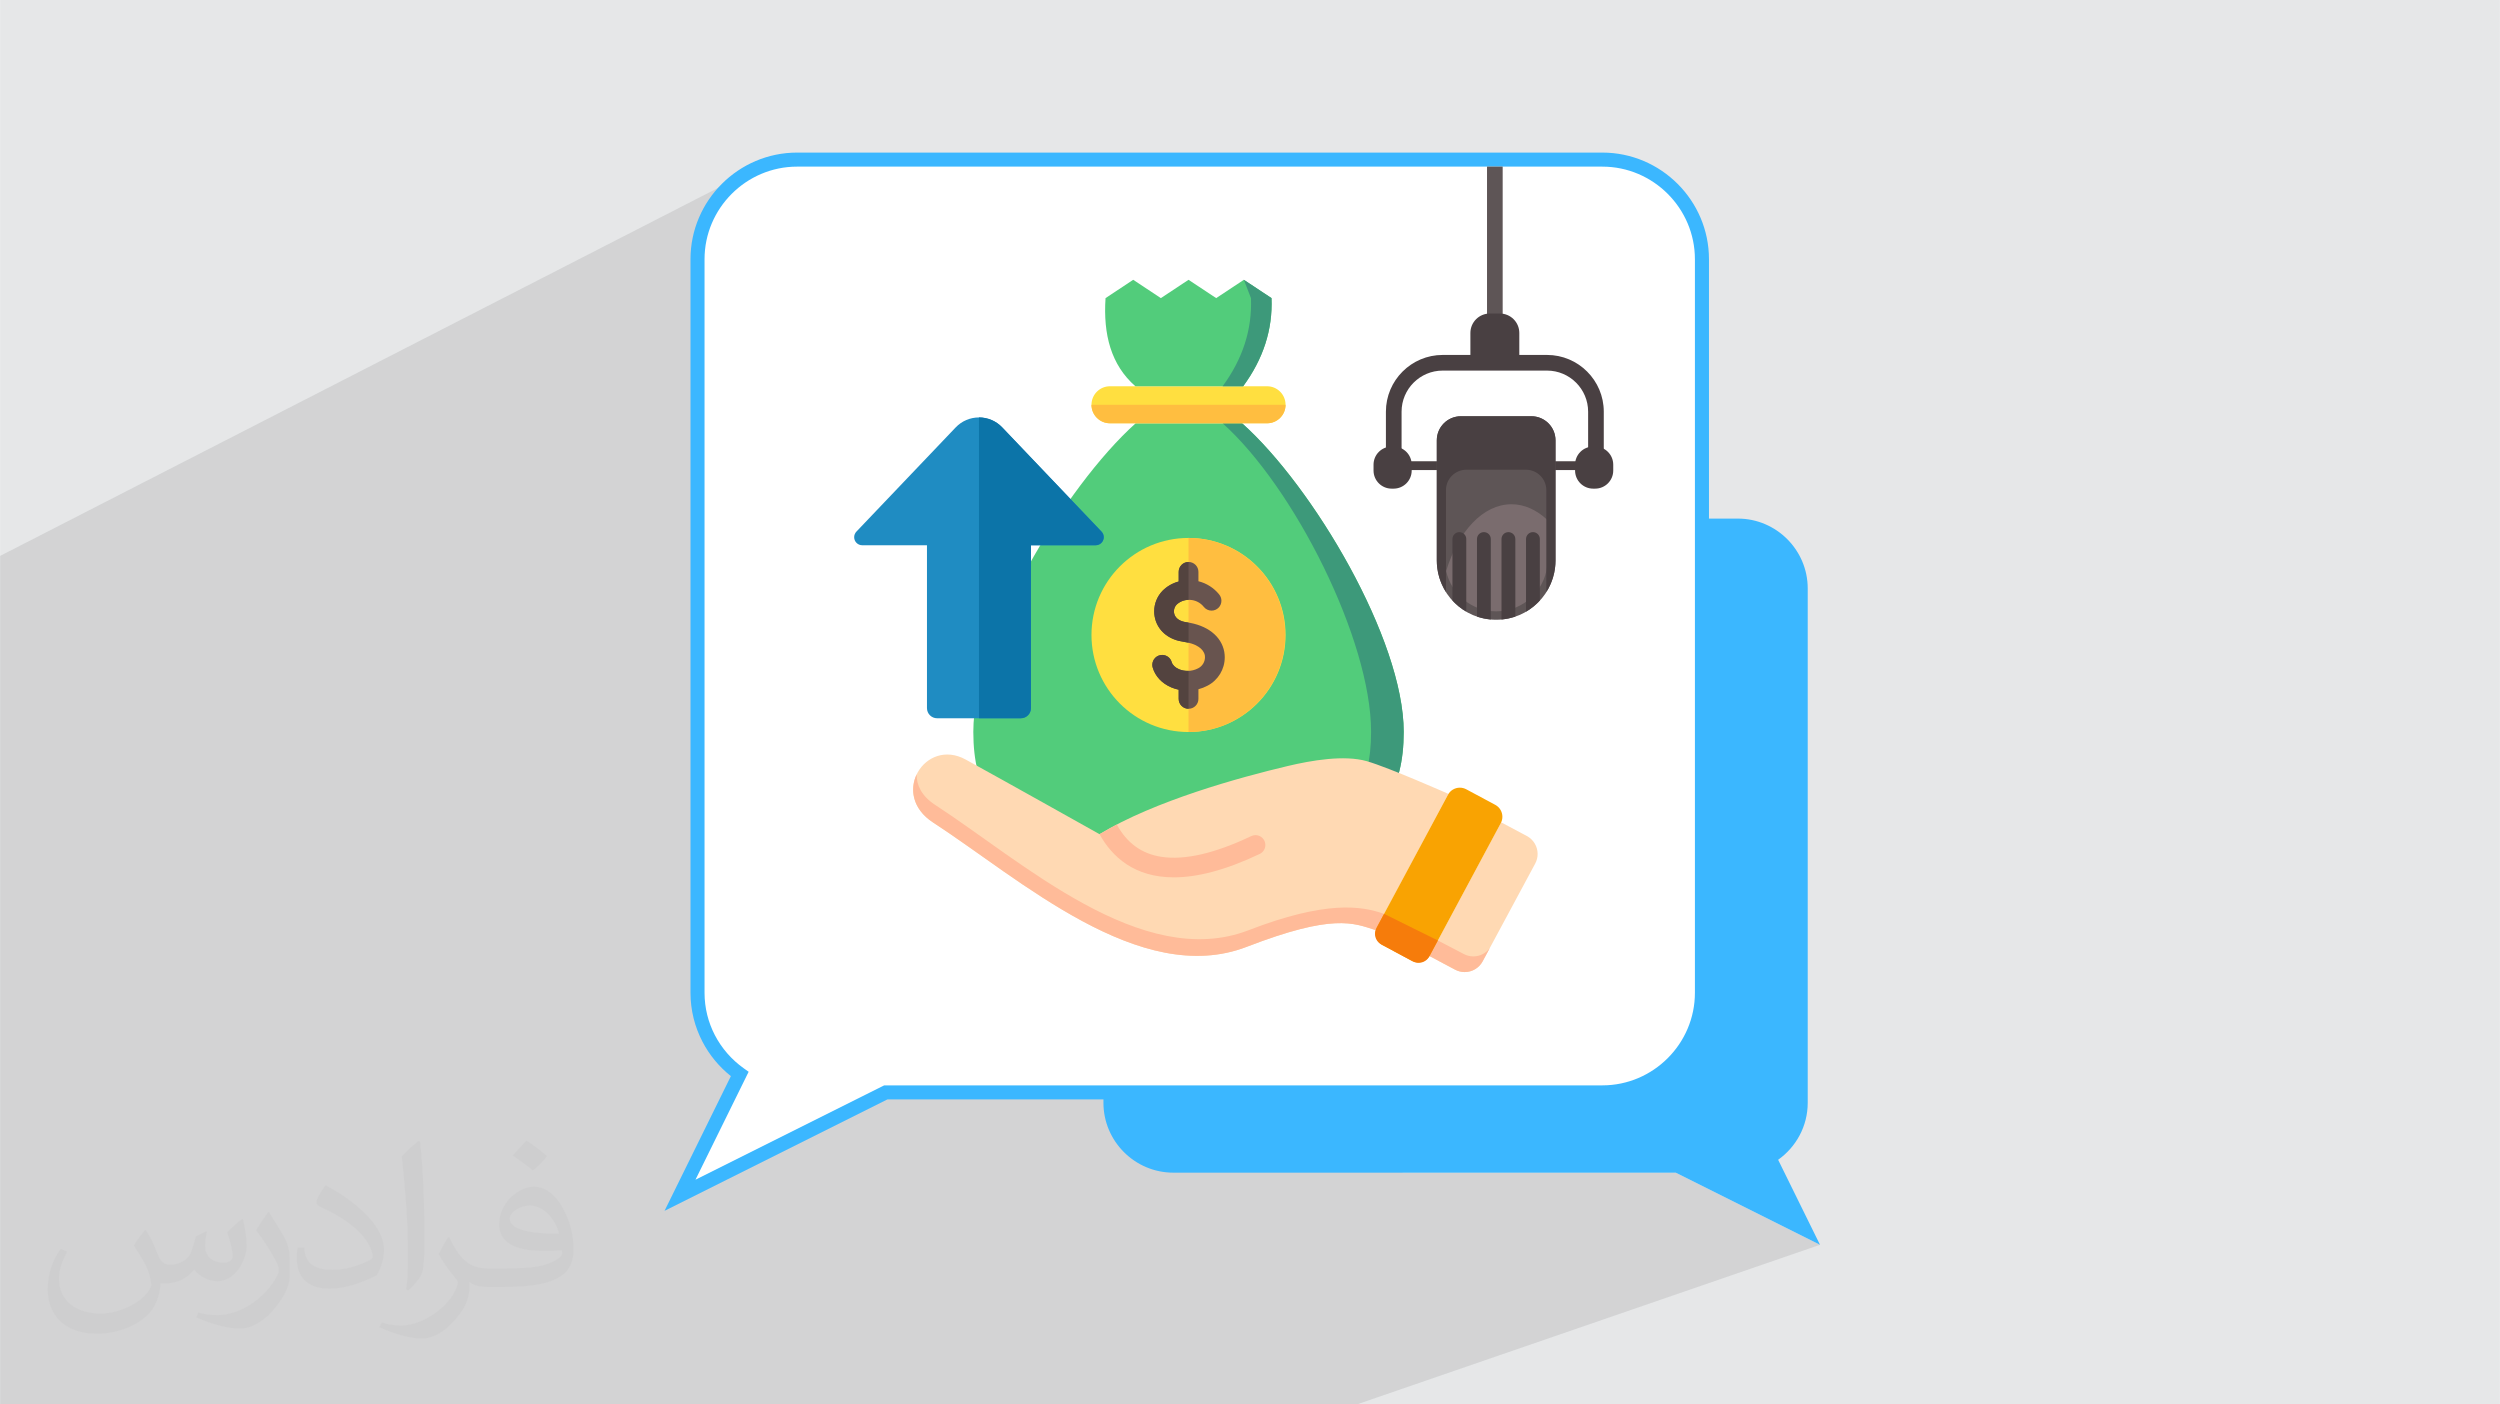 <?xml version="1.0" encoding="UTF-8"?>
<!DOCTYPE svg PUBLIC "-//W3C//DTD SVG 1.1//EN" "http://www.w3.org/Graphics/SVG/1.1/DTD/svg11.dtd">
<!-- Creator: CorelDRAW -->
<svg xmlns="http://www.w3.org/2000/svg" xml:space="preserve" width="3.708in" height="2.083in" version="1.1" style="shape-rendering:geometricPrecision; text-rendering:geometricPrecision; image-rendering:optimizeQuality; fill-rule:evenodd; clip-rule:evenodd"
viewBox="0 0 3708.33 2083.33"
 xmlns:xlink="http://www.w3.org/1999/xlink"
 xmlns:xodm="http://www.corel.com/coreldraw/odm/2003">
 <defs>
  <style type="text/css">
   <![CDATA[
    .fil0 {fill:#E6E7E8}
    .fil14 {fill:#FFD9B3}
    .fil11 {fill:#0C74A8;fill-rule:nonzero}
    .fil10 {fill:#1F8CC2;fill-rule:nonzero}
    .fil3 {fill:#3BB7FF;fill-rule:nonzero}
    .fil9 {fill:#3D997A;fill-rule:nonzero}
    .fil6 {fill:#494042;fill-rule:nonzero}
    .fil8 {fill:#52CC7B;fill-rule:nonzero}
    .fil19 {fill:#53433F;fill-rule:nonzero}
    .fil5 {fill:#5E5556;fill-rule:nonzero}
    .fil18 {fill:#68544F;fill-rule:nonzero}
    .fil7 {fill:#7A6C6E;fill-rule:nonzero}
    .fil17 {fill:#F67C0B;fill-rule:nonzero}
    .fil16 {fill:#F9A302;fill-rule:nonzero}
    .fil15 {fill:#FFBB99;fill-rule:nonzero}
    .fil13 {fill:#FFBE40;fill-rule:nonzero}
    .fil12 {fill:#FFDF40;fill-rule:nonzero}
    .fil4 {fill:white;fill-rule:nonzero}
    .fil2 {fill:#373435;fill-opacity:0.031}
    .fil1 {fill:#2B2A29;fill-opacity:0.102}
   ]]>
  </style>
 </defs>
 <g id="Layer_x0020_1">
  <polygon class="fil0" points="-0,0 3708.33,0 3708.33,2083.33 -0,2083.33 "/>
  <polygon class="fil1" points="-0,2010.11 -0,2007.62 -0,2003.76 -0,2000.83 -0,1999.37 -0,1999.34 -0,1998.76 -0,1979.73 -0,1978.31 -0,1977.63 -0,1976.1 -0,1958.44 -0,1957.11 -0,1951.85 -0,1944.18 -0,1937.83 -0,1936.96 -0,1935.71 -0,1930.18 -0,1926.39 -0,1916.26 -0,1915.3 -0,1914.12 -0,1906.73 -0,1899.23 -0,1894.5 -0,1892.34 -0,1886.61 -0,1879.66 -0,1871.43 -0,1870.86 -0,1869.86 -0,1865.81 -0,1865.7 -0,1865.48 -0,1865.02 -0,1858.43 -0,1856.24 -0,1854.48 -0,1851.35 -0,1848.96 -0,1843.59 -0,1833.44 -0,1827.61 -0,1818.72 -0,1817.19 -0,1817.04 -0,1815.45 -0,1813.56 -0,1806.5 -0,1798.03 -0,1782.27 -0,1781.65 -0,1775.57 -0,1774.36 -0,1771.8 -0,1770 -0,1769.68 -0,1769.23 -0,1769.15 -0,1766.58 -0,1763.26 -0,1761.43 -0,1756.84 -0,1756.07 -0,1755.97 -0,1751.48 -0,1751.35 -0,1751.26 -0,1746.42 -0,1743.61 -0,1742.83 -0,1742.72 -0,1736.85 -0,1733.43 -0,1730.32 -0,1729.63 -0,1729.54 -0,1726.83 -0,1725.98 -0,1723.52 -0,1718.73 -0,1715.97 -0,1714.44 -0,1710.22 -0,1709.28 -0,1697.61 -0,1696.56 -0,1694.51 -0,1683.7 -0,1683.43 -0,1671.47 -0,1670.45 -0,1668.5 -0,1668.43 -0,1662.3 -0,1659.31 -0,1657.58 -0,1657.14 -0,1653.79 -0,1643.52 -0,1641.69 -0,1641.24 -0,1626.87 -0,1625.39 -0,1625.37 -0,1619.49 -0,1615.28 -0,1604.53 -0,1603.13 -0,1602.37 -0,1586.56 -0,1586.29 -0,1586.26 -0,1585.46 -0,1583.41 -0,1583.38 -0,1583.28 -0,1558.02 -0,1550.64 -0,1547.15 -0,1543.75 -0,1533.94 -0,1515.25 -0,1513.83 -0,1505.34 -0,1504.23 -0,1499.25 -0,1497.47 -0,1492.26 -0,1480.04 -0,1474.34 -0,1471.94 -0,1459.2 -0,1452.44 -0,1433.55 -0,1427.25 -0,1361.01 -0,1346.57 -0,1340.48 -0,1314.87 -0,1305.38 -0,1298.76 -0,1289.54 -0,1276.62 -0,1275.56 -0,1245.59 -0,1242.06 -0,907.46 -0,824.67 1118.44,251.39 1112.07,254.66 1105.88,258.23 1099.89,262.08 1094.09,266.21 1088.5,270.61 1083.13,275.26 1078,280.16 1073.09,285.3 1068.44,290.67 1064.04,296.26 1059.91,302.05 1056.06,308.05 1052.49,314.24 1049.22,320.6 1046.25,327.15 1043.59,333.85 1041.26,340.7 1039.26,347.7 1037.61,354.83 1036.3,362.09 1035.36,369.46 1034.78,376.94 1034.59,384.52 1034.59,748.9 1314.05,615.69 1320.95,613.55 1328.36,612.8 1398.86,612.8 1499.37,565.18 1501.48,564.52 1503.76,564.3 1534.65,564.3 2205.77,247.13 2228.99,247.13 2228.99,465.5 2230.63,465.67 2236.04,467.35 2240.95,470.01 2245.22,473.54 2248.74,477.81 2251.41,482.72 2253.08,488.13 2253.67,493.95 2253.67,526.53 2294.8,526.53 2303.39,526.97 2311.74,528.24 2319.8,530.32 2327.53,533.16 2334.89,536.7 2341.83,540.93 2348.31,545.78 2354.29,551.21 2359.73,557.19 2364.58,563.68 2368.8,570.62 2372.35,577.97 2375.18,585.7 2377.26,593.77 2378.54,602.12 2378.98,610.72 2378.98,665.87 2381.16,667.06 2385.14,670.33 2388.42,674.31 2390.89,678.87 2392.46,683.91 2393,689.32 2393,698.03 2392.46,703.44 2390.89,708.48 2388.42,713.04 2385.14,717.02 2381.16,720.3 2376.6,722.77 2307.37,752.74 2307.37,831.31 2307.37,831.49 2307.36,831.59 2307.31,834.54 2307.13,837.73 2306.95,839.75 2306.91,840.48 2306.82,841.06 2306.44,844.01 2305.94,847.1 2305.78,847.85 2305.58,849.2 2305.13,850.97 2304.6,853.17 2304.04,855.17 2303.42,857.62 2300.46,865.7 2296.76,873.38 2292.36,880.63 2287.3,887.39 2281.63,893.63 2275.39,899.3 2268.62,904.36 2261.37,908.76 2253.69,912.46 1890.06,1066.28 1884.85,1074.95 1884.85,1092.66 2003.81,1042.55 1993.54,1047.2 1983.52,1052.33 1973.8,1057.92 1964.38,1063.96 1955.27,1070.43 1946.5,1077.32 1938.08,1084.62 1930.02,1092.31 1922.33,1100.37 1915.03,1108.8 1908.14,1117.56 1901.67,1126.67 1895.63,1136.09 1890.04,1145.81 1884.91,1155.82 1884.85,1155.94 1884.85,1168.48 2031.3,1107.61 2038.64,1104.72 2046.14,1102.18 2053.81,1100 2061.63,1098.2 2069.58,1096.78 2077.67,1095.75 2085.87,1095.13 2094.19,1094.91 2102.5,1095.13 2110.71,1095.75 2118.8,1096.78 2126.75,1098.2 2134.57,1100 2142.23,1102.18 2149.74,1104.72 2157.08,1107.61 2164.23,1110.85 2171.2,1114.41 2177.96,1118.3 2184.52,1122.51 2190.85,1127.01 2196.96,1131.81 2202.82,1136.89 2208.43,1142.24 2213.78,1147.85 2218.86,1153.71 2223.66,1159.81 2228.16,1166.15 2232.37,1172.7 2236.26,1179.47 2239.82,1186.43 2243.06,1193.59 2245.95,1200.93 2248.49,1208.43 2250.67,1216.1 2252.47,1223.92 2253.89,1231.87 2254.92,1239.96 2255.55,1248.17 2255.76,1256.48 2255.55,1264.8 2254.92,1273 2253.89,1281.09 2252.47,1289.04 2250.67,1296.86 2248.49,1304.53 2245.95,1312.03 2243.06,1319.37 2239.82,1326.53 2236.26,1333.49 2232.37,1340.26 2228.16,1346.81 2223.66,1353.15 2218.86,1359.25 2213.78,1365.11 2208.43,1370.72 2202.82,1376.07 2196.96,1381.15 2190.85,1385.95 2184.52,1390.45 2177.96,1394.66 2171.2,1398.55 2164.23,1402.11 2157.08,1405.35 2149.74,1408.24 1997.61,1467.61 2003.81,1470.41 2014.36,1474.57 2025.15,1478.22 2036.17,1481.34 2047.4,1483.94 2058.83,1485.98 2070.45,1487.46 2082.24,1488.35 2094.19,1488.65 2106.14,1488.35 2117.93,1487.46 2129.55,1485.98 2140.98,1483.94 2152.21,1481.34 2163.23,1478.22 2174.02,1474.57 1794.72,1620.49 2376.85,1620.49 2384.42,1620.3 2391.9,1619.72 2399.27,1618.78 2406.53,1617.48 2413.66,1615.82 2420.67,1613.82 2427.52,1611.49 2079.56,1739.55 2485.68,1739.55 2699.72,1846.57 2012.74,2083.33 1523.91,2083.33 1145.48,2083.33 1121.61,2083.33 829.37,2083.33 591.67,2083.33 484.1,2083.33 419.71,2083.33 311.9,2083.33 298.15,2083.33 281.88,2083.33 255.98,2083.33 250.37,2083.33 245.5,2083.33 229.89,2083.33 226.39,2083.33 185.74,2083.33 184.65,2083.33 177.27,2083.33 162.97,2083.33 153.93,2083.33 110.34,2083.33 75.67,2083.33 64.26,2083.33 47.99,2083.33 -0,2083.33 -0,2071.61 -0,2071.56 -0,2071.15 -0,2063.5 -0,2050.25 -0,2045.25 -0,2042.48 -0,2040.86 -0,2040.74 -0,2040.44 -0,2033.81 -0,2033.79 -0,2021.74 -0,2020.18 -0,2019.69 -0,2011.86 "/>
  <path class="fil2" d="M216.29 1824.69c7.08,10.73 11.67,21.04 16.15,32.5 3.33,6.67 5.1,18.96 20.73,18.96 4.58,0 11.15,-1.35 16.98,-4.58 6.56,-3.44 11.56,-8.65 14.17,-16.56l6.25 -21.04 15.21 -7.5 1.04 1.04c-2.08,7.92 -2.6,15.52 -2.6,21.46 0,17.6 15.21,24.27 27.29,24.27 7.08,0 13.44,-3.44 13.44,-9.9 0,-8.33 -3.54,-22.5 -8.13,-35.21 7.08,-7.08 14.17,-14.17 22.29,-19.9l1.25 0.63c3.54,15 5.52,29.79 5.52,39.69 0,9.69 -4.27,20.42 -7.81,27.4 -7.29,13.75 -20.21,24.69 -35.83,24.69 -11.87,0 -25.1,-5.94 -34.17,-16.98l-0.52 0c-8.54,10.63 -21.77,20.21 -42.92,20.21l-6.56 0c-1.04,13.96 -4.06,23.85 -8.65,32.71 -12.6,24.58 -50,41.98 -85.21,41.98 -48.96,0 -73.54,-28.23 -73.54,-65.83 0,-23.23 7.6,-44.79 19.27,-60.1l9.58 3.96c-7.29,13.96 -12.19,27.08 -12.19,40 0,35.21 28.65,51.98 61.67,51.98 30.63,0 68.54,-19.48 75.42,-42.08 -2.6,-24.69 -11.87,-36.25 -26.04,-58.75 4.27,-7.5 9.79,-15 16.67,-23.02l1.25 0 0 0 0 0 -0.01 -0.04zm564.69 -132.5c10.31,6.46 20.42,14.06 30.31,22.81 -5.52,7.81 -12.4,14.9 -20.94,21.15 -9.9,-8.02 -19.79,-14.9 -29.9,-22.19 6.87,-7.71 13.65,-15.1 20.52,-21.77l0 0 0 0 0 0 0 0 0 0 0.01 0zm5.31 96.25c-16.67,0 -30.31,10.94 -30.31,19.06 0,17.4 33.33,22.81 73.23,22.6 -5,-20.42 -22.5,-41.67 -42.92,-41.67l0 0.01zm-37.4 93.13c21.67,0 40.63,-0.63 55.1,-4.27 16.15,-4.06 29.79,-12.19 29.79,-17.81 0,-1.46 0,-3.23 -0.52,-4.69 -9.06,0.83 -19.48,0.83 -28.54,0.83 -29.37,0 -51.87,-6.67 -60.73,-23.13 -2.19,-4.58 -3.75,-9.69 -3.75,-15.52 0,-15.94 6.87,-31.46 18.96,-42.19 10.1,-8.85 21.25,-14.37 32.6,-14.37 20.52,0 36.87,16.46 48.33,42.4 6.25,14.17 10.52,30.52 10.52,51.15 0,13.75 -3.75,25.31 -12.29,33.85 -15.94,15.42 -45.31,21.25 -90.31,21.25l-20.42 0 0 0 -5.31 0c-11.15,0 -19.17,-1.98 -25.52,-6.87l-1.04 0c0.31,2.6 0.52,5.1 0.52,7.5 0,10.1 -3.33,23.02 -10.1,33.33 -20,29.69 -41.67,42.6 -60.42,42.6 -18.96,0 -42.19,-7.29 -63.13,-16.77l3.75 -7.29c6.77,2.81 16.15,4.69 29.06,4.69 33.85,0 78.33,-32.5 83.85,-64.27 -1.25,-2.6 -3.54,-6.04 -6.77,-9.69 -9.9,-11.77 -16.15,-21.56 -21.98,-31.87 5,-9.9 9.58,-17.81 13.85,-25l1.77 -0.21c14.48,29.48 27.6,46.35 56.87,46.35l4.58 0 0 0 21.25 0 0 0 0 0 0 0 0 0 0 0 0.04 0zm-146.67 31.15c2.5,-13.54 2.71,-28.75 2.71,-42.92l0 -21.04c0,-39.27 -5,-96.35 -9.06,-133.54 7.08,-7.6 16.98,-16.56 24.79,-22.6l2.29 0.63c5.31,46.77 6.56,100.94 6.56,151.04 0,13.13 -0.52,25.94 -1.77,35.31 -0.73,11.87 -7.6,20.83 -22.29,34.58l-3.23 -1.46zm-150.94 -61.98c0.73,18.44 9.79,32.92 41.46,32.92 19.69,0 36.35,-5.1 54.79,-13.85 3.33,-1.46 5.1,-3.44 5.1,-5.1 0,-11.56 -8.85,-26.87 -23.75,-40.83 -14.48,-13.13 -33.65,-24.69 -51.56,-32.4 -6.15,-2.6 -8.13,-5.31 -8.13,-7.92 0,-5.31 7.08,-16.46 12.92,-24.48l1.98 -0.21c20.52,10.73 43.44,26.67 60.42,44.37 15.42,16.35 25,32.92 25,50.94 0,13.33 -4.06,25.83 -10.63,37.5 -22.5,11.35 -46.46,20 -70.21,20 -28.85,0 -48.54,-13.54 -48.54,-45.31 0,-3.44 0,-8.75 1.25,-15.63l9.9 0 0 0 0 0 0 0 0 0 0 0 -0.01 0zm-52.19 -52.4l17.92 28.96c6.56,10.73 12.71,22.4 12.71,40.83l0 23.54c0,19.06 -12.19,39.48 -31.87,59.69 -15.42,13.65 -29.06,19.48 -41.67,19.48 -18.75,0 -40.21,-5.83 -65,-16.46l2.81 -7.29c7.81,2.08 16.87,3.85 28.02,3.85 35.63,-0.21 72.08,-26.25 88.75,-58.02 1.98,-3.65 2.71,-7.08 2.71,-9.48 0,-3.65 -1.98,-7.71 -3.54,-11.35 -9.06,-17.08 -19.17,-32.71 -30.31,-47.19 5.83,-9.17 11.67,-18.02 18.02,-26.77l1.46 0.21 0 0 0 0 0 0 0 0 0 0 -0.01 0z"/>
  <path class="fil3" d="M1740.34 769.3l837.56 0c56.98,0 103.61,46.62 103.61,103.61l0 763.04c0,34.79 -17.4,65.7 -43.9,84.51l62.12 126.12 -214.04 -107.02 -745.34 0c-56.98,0 -103.6,-46.62 -103.6,-103.61l0 -763.04c0,-56.99 46.62,-103.61 103.6,-103.61z"/>
  <path class="fil4" d="M2376.85 236.76l-1194.5 0c-81.26,0 -147.76,66.48 -147.76,147.76l0 1088.21c0,49.62 24.81,93.7 62.61,120.52l-88.59 179.87 305.26 -152.63 1062.98 0c81.27,0 147.75,-66.49 147.75,-147.76l0 -1088.21c0,-81.28 -66.48,-147.76 -147.75,-147.76z"/>
  <path class="fil3" d="M2376.85 247.18l-1194.5 0c-37.76,0 -72.09,15.46 -96.99,40.35 -24.89,24.89 -40.35,59.23 -40.35,96.99l0 1088.21c0,22.63 5.54,44 15.31,62.83 10.22,19.62 25,36.53 42.91,49.23l7.21 5.11 -78.88 160.15 279.95 -139.97 1065.33 0c37.76,0 72.09,-15.46 96.98,-40.35 24.89,-24.89 40.35,-59.23 40.35,-96.99l0 -1088.21c0,-37.76 -15.46,-72.1 -40.35,-96.99 -24.89,-24.89 -59.23,-40.35 -96.98,-40.35zm-1194.5 -20.83l1194.5 0c43.51,0 83.06,17.8 111.72,46.45 28.66,28.66 46.45,68.21 46.45,111.72l0 1088.21c0,43.51 -17.8,83.07 -46.45,111.72 -28.66,28.66 -68.21,46.46 -111.72,46.46l-1060.61 0 -330.57 165.28 98.41 -199.81c-17.43,-13.88 -31.89,-31.34 -42.22,-51.22l0 -0.04c-11.29,-21.73 -17.69,-46.36 -17.69,-72.38l0 -1088.21c0,-43.51 17.8,-83.06 46.45,-111.72 28.66,-28.66 68.21,-46.46 111.72,-46.46z"/>
  <g id="_1776427532336">
   <polygon class="fil5" points="2228.99,247.13 2205.77,247.13 2205.77,483.95 2228.99,483.95 "/>
   <path class="fil6" d="M2079.02 691.02l0 -80.31c0,-33.61 27.35,-60.96 60.96,-60.96l154.82 0c33.6,0 60.95,27.35 60.95,60.96l0 80.31 23.22 0 0 -80.31c0,-46.43 -37.76,-84.18 -84.18,-84.18l-154.82 0c-46.42,0 -84.19,37.76 -84.19,84.18l0 80.31 23.23 0z"/>
   <polygon class="fil6" points="2366.87,684.24 2062.09,684.24 2062.09,697.31 2366.87,697.31 "/>
   <path class="fil6" d="M2224.8 465.08l-14.84 0c-15.94,0 -28.86,12.93 -28.86,28.87l0 42.25 72.57 0 0 -42.25c0,-15.94 -12.92,-28.87 -28.87,-28.87z"/>
   <path class="fil6" d="M2067.17 662.47l-2.9 0c-14.83,0 -26.85,12.02 -26.85,26.85l0 8.7c0,14.83 12.02,26.85 26.85,26.85l2.9 0c14.83,0 26.85,-12.02 26.85,-26.85l0 -8.7c0,-14.83 -12.03,-26.85 -26.85,-26.85z"/>
   <path class="fil6" d="M2366.15 662.47l-2.91 0c-14.83,0 -26.85,12.02 -26.85,26.85l0 8.7c0,14.83 12.02,26.85 26.85,26.85l2.91 0c14.83,0 26.85,-12.02 26.85,-26.85l0 -8.7c0,-14.83 -12.03,-26.85 -26.85,-26.85z"/>
   <path class="fil5" d="M2271.64 617.48l-104.64 0c-19.74,0 -35.74,16 -35.74,35.73l0 178.28c0,48.53 39.35,87.88 87.88,87.88l0.34 0c48.53,0 87.88,-39.35 87.88,-87.88l0 -178.28c0,-19.73 -16,-35.73 -35.72,-35.73z"/>
   <path class="fil7" d="M2219.46 906.89c42.02,0 76.09,-34.07 76.09,-76.09l0 -59.27c-15.8,-14.89 -34.04,-23.51 -53.51,-23.51 -42.35,0 -78.94,40.31 -96.89,99.02 7.45,34.22 37.87,59.85 74.31,59.85z"/>
   <path class="fil6" d="M2164.75 789.37c-5.67,0 -10.26,4.59 -10.26,10.26l0 91.13c5.96,6.5 12.86,12.09 20.52,16.57l0 -107.69c0,-5.67 -4.6,-10.26 -10.26,-10.26z"/>
   <path class="fil6" d="M2201.12 789.37c-5.66,0 -10.25,4.59 -10.25,10.26l0 114.94c6.53,2.24 13.38,3.76 20.51,4.39l0 -119.34c0,-5.67 -4.59,-10.26 -10.26,-10.26z"/>
   <path class="fil6" d="M2237.51 789.37c-5.67,0 -10.26,4.59 -10.26,10.26l0 119.34c7.13,-0.64 13.98,-2.15 20.52,-4.39l0 -114.94c0,-5.67 -4.59,-10.26 -10.26,-10.26z"/>
   <path class="fil6" d="M2273.89 789.37c-5.67,0 -10.26,4.59 -10.26,10.26l0 107.69c7.66,-4.48 14.56,-10.07 20.51,-16.57l0 -91.13c0,-5.67 -4.59,-10.26 -10.25,-10.26z"/>
   <path class="fil6" d="M2271.57 617.48l-104.5 0c-19.78,0 -35.81,16.03 -35.81,35.8l0 178.03c0,17.26 5.04,33.31 13.62,46.89l0 -151.12c0,-16.72 13.55,-30.27 30.26,-30.27l88.34 0c16.72,0 30.26,13.55 30.26,30.27l0 151.12c8.58,-13.58 13.62,-29.64 13.62,-46.89l0 -178.03c0,-19.77 -16.03,-35.8 -35.8,-35.8z"/>
  </g>
  <g id="_2946549949904">
   <path class="fil8" d="M1443.72 1085.73c0,176.31 142.92,176.3 319.24,176.3 176.32,0 319.24,0.01 319.24,-176.3 0,-137.06 -134.39,-363.72 -239.74,-457.82l-157.93 0c-104.83,94.09 -240.81,320.75 -240.81,457.82z"/>
   <path class="fil9" d="M1738.74 1262.01c7.99,0.02 16.06,0.02 24.21,0.02 176.31,0 319.24,0.01 319.24,-176.3 0,-137.06 -134.39,-363.72 -239.74,-457.82l-28.94 0c105.36,94.09 220.28,320.75 220.28,457.82 0,168.17 -130.03,175.93 -295.04,176.28z"/>
   <path class="fil10" d="M1278.94 808.86l96.03 0 0 241.6c0,8.3 6.73,15.03 15.03,15.03 0,0 0,0 0,0l124.17 0c0,0 0,0 0,0 8.3,0 15.04,-6.73 15.04,-15.04 0,0 0,0 0,0l0 -241.6 96.03 0c-0,0 0,0 0,0 6.61,0 11.98,-5.37 11.98,-11.98 0,-3.07 -1.19,-6.04 -3.31,-8.26l-147.31 -154.6c-8.99,-9.43 -21.47,-14.78 -34.5,-14.78 -13.04,0 -25.52,5.35 -34.5,14.78l-147.31 154.61c-2.12,2.23 -3.31,5.19 -3.31,8.26 0,6.61 5.36,11.97 11.97,11.98z"/>
   <path class="fil11" d="M1452.09 1065.49l62.09 0c0,0 0,0 0,0 8.3,0 15.04,-6.73 15.04,-15.04 0,0 0,0 0,0l0 -241.6 96.03 0c-0,0 0,0 0,0 6.61,0 11.98,-5.37 11.98,-11.98 0,-3.07 -1.19,-6.04 -3.31,-8.26l-147.31 -154.6c-8.96,-9.43 -21.42,-14.78 -34.43,-14.78 -0.02,0 -0.05,0 -0.07,0l-0.01 446.26z"/>
   <path class="fil12" d="M1619.01 600.45c0,15.16 12.3,27.45 27.46,27.45l232.99 0c15.16,-0 27.45,-12.3 27.45,-27.46 0,-15.16 -12.3,-27.45 -27.45,-27.45l-233 0c-15.16,0 -27.45,12.3 -27.45,27.45l0 0z"/>
   <path class="fil13" d="M1619.01 600.45c0,15.16 12.3,27.45 27.46,27.45l232.99 0c15.16,0 27.45,-12.29 27.45,-27.45l-287.9 -0z"/>
   <path class="fil8" d="M1684.15 573l159.87 0c29.69,-40.42 43.96,-83.95 42.07,-130.76l-41.04 -27.17 -41.04 27.17 -41.04 -27.17 -41.03 27.17 -41.04 -27.17 -41.04 27.17c-3.59,53.8 8.08,99.12 44.3,130.76l0 0z"/>
   <path class="fil9" d="M1813.52 573l30.49 0c29.69,-40.42 43.97,-83.95 42.07,-130.76l-41.04 -27.17 10.55 27.17c1.89,46.81 -12.39,90.35 -42.07,130.76l0 0z"/>
   <path class="fil12" d="M1619.01 941.96c0,79.48 64.46,143.95 143.95,143.95 79.49,0 143.95,-64.46 143.95,-143.95 0,-79.49 -64.46,-143.95 -143.95,-143.95 -0,-0 -0,-0 -0,-0 -79.48,0 -143.95,64.46 -143.95,143.95 0,0 0,0 0,0l0 0.01z"/>
   <path class="fil13" d="M1762.96 1085.91c79.28,-0.3 143.41,-64.67 143.41,-143.95 0,-79.28 -64.13,-143.65 -143.41,-143.95l0 287.91z"/>
   <path class="fil14" d="M2120.35 1418.2l38.13 20.26c4.36,2.32 9.23,3.53 14.18,3.53 11.17,0 21.44,-6.18 26.68,-16.04l77.96 -144.97c2.32,-4.36 3.54,-9.23 3.54,-14.17 0,-11.18 -6.18,-21.44 -16.05,-26.69l-38.13 -20.26 -106.31 198.34zm-687.96 -291.46c57.24,31.43 198.55,110.7 198.55,110.7 81.76,-49.62 208.07,-84.28 279.62,-101.2 34.23,-8.1 83.19,-16.77 117,-7.04 32.81,9.46 120.93,48.47 120.93,48.47l-108.02 202.09c-33.22,-10.69 -63,-24.69 -191.26,24.8 -158.08,61.01 -337.24,-101.41 -465.11,-184.41 -64.83,-42.09 -11.6,-126.31 48.3,-93.43l0 0z"/>
   <path class="fil15" d="M1384.11 1220.17c127.87,83 307.03,245.42 465.11,184.41 128.24,-49.49 158.02,-35.49 191.25,-24.8l12.83 -24.02c-34.07,-12.24 -86.97,-19.95 -201.33,24.19 -158.08,61.01 -337.12,-103.03 -464.99,-186.04 -19.8,-12.85 -27.65,-29.36 -27.3,-45.14 -10.52,21.93 -6.36,51.41 24.43,71.39l0 0zm787.24 195.07c4.36,2.31 9.22,3.52 14.15,3.52 9.6,0 18.63,-4.57 24.32,-12.3l-10.48 19.49c-5.24,9.86 -15.51,16.04 -26.68,16.04 -4.94,0 -9.81,-1.21 -14.18,-3.53l-38.13 -20.26 12.4 -23.14 38.6 20.18z"/>
   <path class="fil16" d="M2050.91 1402.1l43.06 23.09c2.91,1.56 6.17,2.38 9.48,2.38 7.39,0 14.19,-4.07 17.68,-10.58l105.06 -195.91c1.56,-2.91 2.38,-6.17 2.38,-9.48 0,-7.39 -4.07,-14.19 -10.58,-17.68l-43.06 -23.08c-2.91,-1.56 -6.17,-2.38 -9.48,-2.38 -7.39,0 -14.19,4.07 -17.68,10.58l-105.06 195.91c-1.56,2.91 -2.38,6.17 -2.38,9.47 0,7.39 4.06,14.19 10.57,17.68l0 0z"/>
   <path class="fil17" d="M2049.09 1401.13l46.7 25.04c2.61,1.4 5.54,2.13 8.5,2.13 6.63,0 12.73,-3.65 15.86,-9.5l12.87 -23.98 -0.25 0.24 -79.46 -39.3 -0.02 -0.54 -11.56 21.56c-1.4,2.61 -2.13,5.54 -2.13,8.5 0,6.63 3.65,12.72 9.49,15.86l0 0z"/>
   <path class="fil18" d="M1816.02 967.07c0.45,2.65 0.69,5.33 0.69,8.02 0,17.67 -9.83,33.88 -25.49,42.05 -4.3,2.29 -8.85,4.08 -13.56,5.31l0 14.33c0,8.09 -6.56,14.65 -14.65,14.65 -8.09,0 -14.65,-6.56 -14.65,-14.65l0 -13.64c-3.73,-0.79 -7.41,-1.94 -10.93,-3.43 -13.86,-5.86 -23.92,-16.6 -27.6,-29.48 -0.37,-1.31 -0.56,-2.66 -0.56,-4.02 0,-8.09 6.56,-14.65 14.65,-14.65 6.54,0 12.29,4.34 14.09,10.63 1.24,4.31 5.19,8.16 10.84,10.55 4.04,1.65 8.38,2.5 12.75,2.5 5.49,0 10.91,-1.34 15.77,-3.9 6.15,-3.16 10.02,-9.5 10.02,-16.43 0,-0.88 -0.07,-1.77 -0.19,-2.64 -1.84,-10.19 -13.59,-17.74 -31.43,-20.18 -20.46,-2.8 -35.55,-14.13 -41.39,-31.07 -1.53,-4.53 -2.32,-9.3 -2.32,-14.08 0,-11.37 4.41,-22.3 12.3,-30.49 6.63,-6.65 14.93,-11.44 24.01,-13.81l0 -14.33c0,-8.09 6.56,-14.65 14.65,-14.65 8.09,0 14.65,6.56 14.65,14.65l0 13.93c12.14,2.99 22.98,9.91 30.81,19.67 2.13,2.62 3.3,5.89 3.3,9.27 0,8.09 -6.56,14.65 -14.65,14.65 -4.43,0 -8.62,-2 -11.4,-5.45 -5.01,-6.36 -12.57,-10.21 -20.67,-10.5 -0.57,-0.04 -1.15,-0.06 -1.73,-0.06 -6.65,0 -13.07,2.51 -17.95,7.02 -2.59,2.69 -4.05,6.28 -4.05,10.02 0,1.56 0.26,3.12 0.75,4.6 2.14,6.21 8.42,10.32 17.67,11.59 31.04,4.26 52.09,20.71 56.29,44.01l-0 0z"/>
   <path class="fil19" d="M1714.37 921.02c-1.53,-4.53 -2.32,-9.3 -2.32,-14.08 0,-11.37 4.41,-22.3 12.3,-30.49 6.63,-6.65 14.93,-11.44 24.01,-13.81l0 -14.33c0,-8.09 6.56,-14.65 14.65,-14.65l0 56.23c-6.55,0.01 -12.86,2.5 -17.65,6.96 -2.6,2.69 -4.05,6.28 -4.05,10.02 0,1.56 0.26,3.12 0.75,4.59 2.14,6.21 8.41,10.33 17.67,11.59 1.11,0.15 2.19,0.36 3.28,0.54l0 29.85c-2.29,-0.55 -4.7,-1.02 -7.25,-1.36 -20.46,-2.8 -35.55,-14.13 -41.39,-31.07l0 0zm48.64 74.17c-0.54,0.02 -1.08,0.04 -1.62,0.04 -4.31,0 -8.58,-0.85 -12.56,-2.5 -5.65,-2.39 -9.61,-6.24 -10.84,-10.55 -1.79,-6.29 -7.54,-10.63 -14.08,-10.63 -8.09,0 -14.65,6.56 -14.65,14.65 0,1.36 0.19,2.72 0.56,4.02 3.68,12.88 13.74,23.63 27.6,29.48 3.52,1.48 7.2,2.63 10.93,3.42l0 13.64c0,8.09 6.56,14.65 14.65,14.65l0.01 -56.24z"/>
   <path class="fil15" d="M1630.95 1237.44c18.59,33.63 51.61,64.06 110.25,64.06 33.41,0 75.14,-9.88 127.24,-34.68 5.2,-2.39 8.54,-7.59 8.54,-13.31 0,-8.09 -6.56,-14.65 -14.65,-14.65 -2.25,0 -4.47,0.52 -6.48,1.51 -53.83,25.62 -98.57,35.94 -132.98,30.69 -29.37,-4.49 -51.11,-20.22 -66.36,-47.98l0 0.04 -25.56 14.32z"/>
  </g>
 </g>
</svg>
